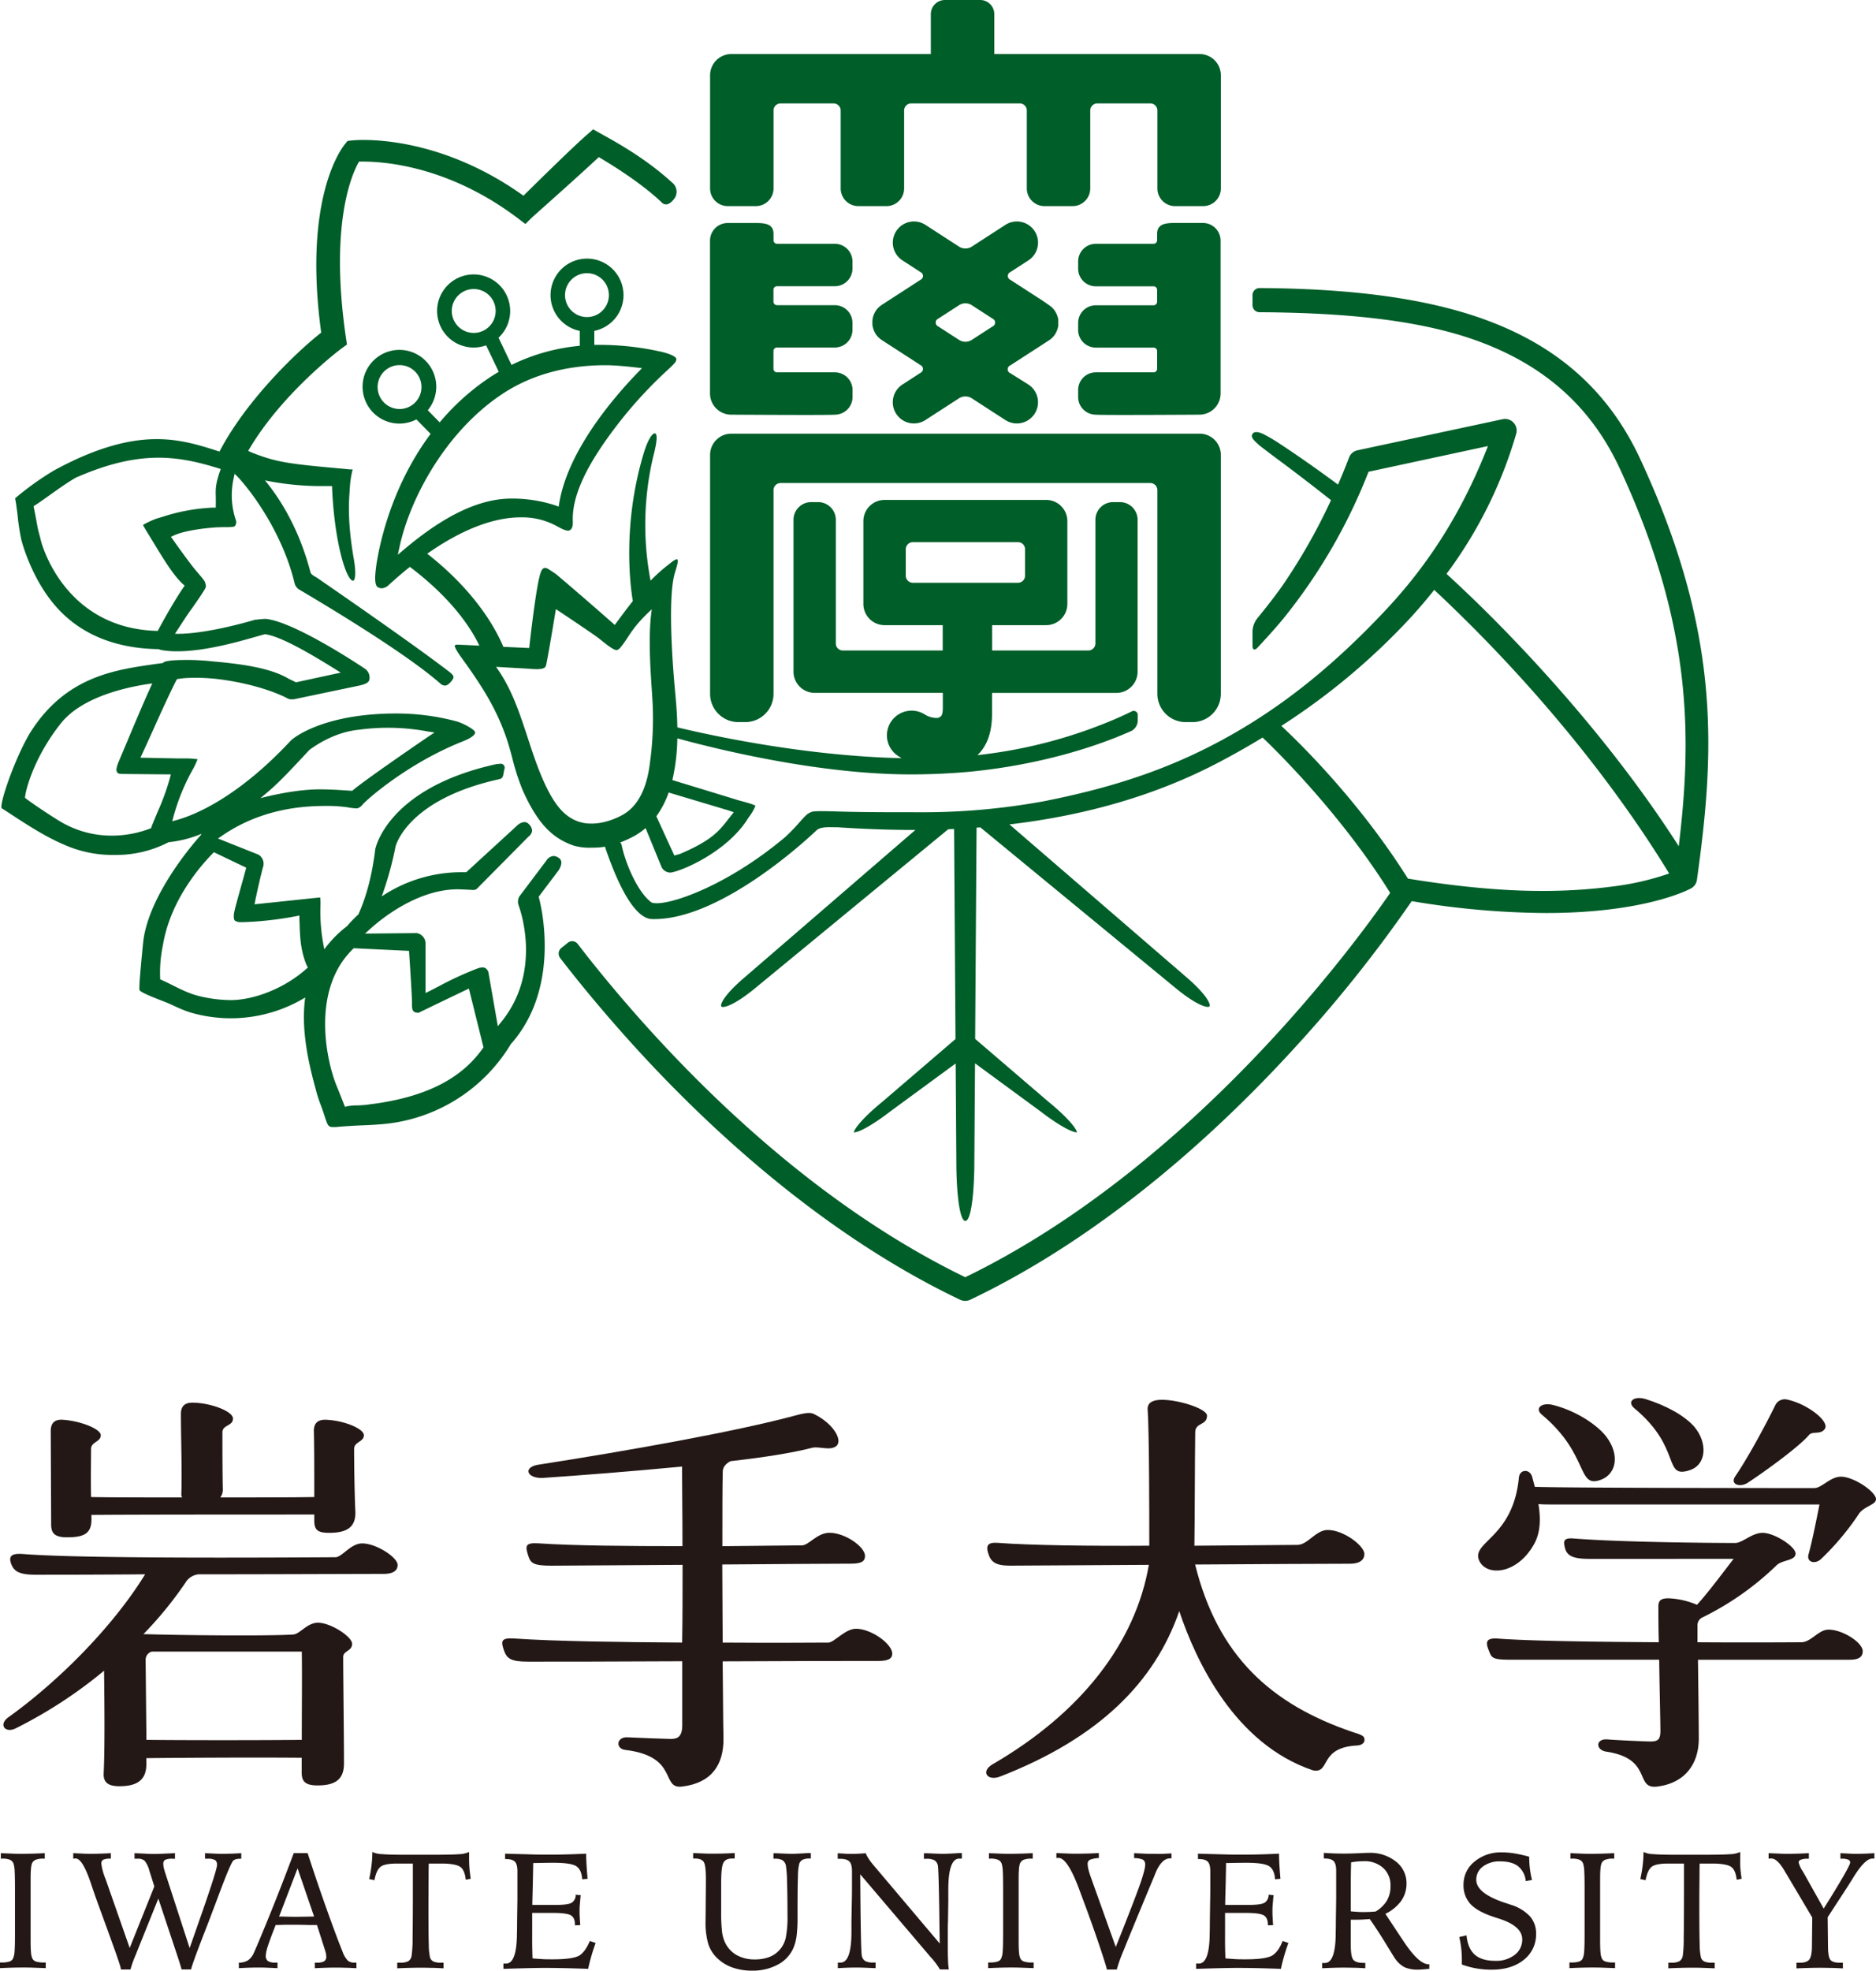 <svg xmlns="http://www.w3.org/2000/svg" viewBox="0 0 754.25 792.18"><defs><style>.cls-1{fill:#005e29;}.cls-2{fill:#231815;}</style></defs><g id="レイヤー_2" data-name="レイヤー 2"><g id="レイヤー_8" data-name="レイヤー 8"><path class="cls-1" d="M292.55,82.85h11.34A7.11,7.11,0,0,0,311,75.76V44.41a2.83,2.83,0,0,1,2.83-2.83h21.32A2.84,2.84,0,0,1,338,44.41V75.76a7.11,7.11,0,0,0,7.08,7.09h11.34a7.11,7.11,0,0,0,7.09-7.09V44.41a2.84,2.84,0,0,1,2.83-2.84H410a2.84,2.84,0,0,1,2.83,2.84V75.76a7.11,7.11,0,0,0,7.09,7.09h11.34a7.11,7.11,0,0,0,7.08-7.09V44.41a2.85,2.85,0,0,1,2.84-2.84h21.32a2.84,2.84,0,0,1,2.83,2.84V75.76a7.11,7.11,0,0,0,7.09,7.09h11.34a7.11,7.11,0,0,0,7.09-7.09V30.24a8.54,8.54,0,0,0-8.51-8.51H399.76V5.67A5.69,5.69,0,0,0,394.09,0H379.91a5.69,5.69,0,0,0-5.67,5.67V21.73H294a8.54,8.54,0,0,0-8.51,8.51V75.76A7.11,7.11,0,0,0,292.55,82.85Z"/><path class="cls-1" d="M406.18,146.87l13.21-8.54,2.47-1.61,0,0,.33-.23c.16-.13.32-.25.48-.39l.26-.23a6.65,6.65,0,0,0,.58-.61l.09-.09a7.08,7.08,0,0,0,.61-.83l0,0a1.62,1.62,0,0,1,.1-.18c.1-.16.19-.32.28-.49s.11-.22.16-.33.13-.27.18-.4.11-.28.16-.42.08-.23.11-.34.09-.32.13-.48,0-.21.07-.32.06-.32.08-.48,0-.23,0-.34a3.4,3.4,0,0,0,0-.45c0-.13,0-.26,0-.39s0-.26,0-.39a3.4,3.4,0,0,0,0-.45c0-.11,0-.23,0-.34s-.05-.32-.08-.48-.05-.21-.07-.32-.08-.32-.13-.48-.07-.22-.11-.34-.1-.28-.16-.42-.12-.27-.18-.4-.1-.22-.16-.33-.18-.33-.28-.49a1.62,1.62,0,0,1-.1-.18l0,0c-.11-.17-.23-.33-.35-.49l-.16-.21-.34-.38-.24-.26-.28-.26-.36-.32-.23-.17-.47-.34h0L419.39,121l-13.21-8.54a1.7,1.7,0,0,1,0-3.08l7.28-4.71a8.5,8.5,0,0,0-9.24-14.28l-13.69,8.86a4.81,4.81,0,0,1-4.76,0l-13.69-8.86a8.5,8.5,0,1,0-9.24,14.28l7.27,4.71a1.7,1.7,0,0,1,0,3.08L356.91,121l-2.41,1.57h0c-.16.11-.32.22-.47.34l-.23.17-.37.32-.27.26a3,3,0,0,0-.24.26c-.12.13-.24.25-.34.38l-.16.21c-.12.16-.24.32-.35.49l0,0a1.62,1.62,0,0,0-.1.18,4.76,4.76,0,0,0-.28.49c-.06.11-.11.22-.16.33s-.13.27-.19.4l-.15.42-.12.35-.12.47a3,3,0,0,0-.07.32,4,4,0,0,0-.08.48c0,.11,0,.23-.05.34l0,.45c0,.13,0,.26,0,.39s0,.26,0,.39l0,.45c0,.11,0,.23.05.34a4,4,0,0,0,.08.48,3,3,0,0,0,.07.32l.12.47.12.35.15.42c.06.13.12.27.19.4s.1.22.16.33a4.76,4.76,0,0,0,.28.49,1.62,1.62,0,0,0,.1.18l0,0a7.16,7.16,0,0,0,.62.83l.09.1a8.14,8.14,0,0,0,.58.6l.26.24.47.37a2.62,2.62,0,0,0,.34.24l0,0,2.47,1.61,13.2,8.54a1.7,1.7,0,0,1,0,3.08l-7.27,4.71a8.5,8.5,0,1,0,9.24,14.28l2.38-1.54,11.31-7.32a4.81,4.81,0,0,1,4.76,0l11.31,7.32,2.38,1.54a8.5,8.5,0,0,0,9.24-14.28L406.18,150A1.7,1.7,0,0,1,406.18,146.87Zm-7.07-15.68-8.58,5.55a4.76,4.76,0,0,1-4.76,0l-8.59-5.55a1.7,1.7,0,0,1,0-3.08l8.59-5.55a4.76,4.76,0,0,1,4.76,0l8.58,5.55A1.7,1.7,0,0,1,399.11,131.19Z"/><path class="cls-1" d="M296.8,290.26h2.84A11.37,11.37,0,0,0,311,278.92V197a2.85,2.85,0,0,1,2.84-2.84H462.49a2.84,2.84,0,0,1,2.83,2.84v81.92a11.38,11.38,0,0,0,11.34,11.34h2.84a11.38,11.38,0,0,0,11.34-11.34v-96.1a8.53,8.53,0,0,0-8.51-8.5H294a8.53,8.53,0,0,0-8.51,8.5v96.1A11.38,11.38,0,0,0,296.8,290.26Z"/><path class="cls-1" d="M463.81,149.67H440.55a7.1,7.1,0,0,0-7.08,7.09v2.83a7.1,7.1,0,0,0,7.08,7.09c1.92.26,41.68,0,41.68,0a8.53,8.53,0,0,0,8.51-8.5V96.7a7.11,7.11,0,0,0-7.09-7.08H472.31c-3.89,0-7.08.46-7.08,4.36v2.64A1.43,1.43,0,0,1,463.81,98H440.55a7.1,7.1,0,0,0-7.08,7.09V108a7.1,7.1,0,0,0,7.08,7.09h23.26a1.42,1.42,0,0,1,1.42,1.41v4.79a1.43,1.43,0,0,1-1.42,1.42H440.55a7.1,7.1,0,0,0-7.08,7.09v2.83a7.1,7.1,0,0,0,7.08,7.09h23.26a1.42,1.42,0,0,1,1.42,1.41v7.16A1.43,1.43,0,0,1,463.81,149.67Z"/><path class="cls-1" d="M294,166.68s39.76.26,41.68,0a7.11,7.11,0,0,0,7.09-7.09v-2.83a7.11,7.11,0,0,0-7.09-7.09H312.39a1.43,1.43,0,0,1-1.42-1.42v-7.16a1.42,1.42,0,0,1,1.42-1.41h23.26a7.11,7.11,0,0,0,7.09-7.09v-2.83a7.11,7.11,0,0,0-7.09-7.09H312.39a1.43,1.43,0,0,1-1.42-1.42v-4.79a1.42,1.42,0,0,1,1.42-1.41h23.26a7.11,7.11,0,0,0,7.09-7.09v-2.83A7.11,7.11,0,0,0,335.65,98H312.39A1.43,1.43,0,0,1,311,96.62V94c0-3.9-3.18-4.36-7.08-4.36H292.55a7.11,7.11,0,0,0-7.09,7.08v61.48A8.53,8.53,0,0,0,294,166.68Z"/><path class="cls-1" d="M216.72,361l-.15-.54,8.09-10.72c2.15-3.63.38-4.69-.29-5.08a3.56,3.56,0,0,0-1.84-.58,3.75,3.75,0,0,0-2.87,1.86l-10.83,14.36a4.31,4.31,0,0,0-.34,3.56c1,2.69,9.2,26.83-6.76,46.68l-1.48,1.84-.1.07-3.79-21.69c-.66-1.67-1.62-1.89-2.39-1.89a6.06,6.06,0,0,0-2.05.44,132.94,132.94,0,0,0-15.35,7.06c-1.48.77-2.75,1.43-3.86,2l-1.62.77,0-19.86a4.26,4.26,0,0,0-3.52-4.21l-20.81.2,2.21-2c4.1-3.71,18.76-15.81,35.15-15.81,0,0,2.92.08,5.82.27a2.64,2.64,0,0,0,1.72-.41l20.79-21,.08-.07a3.47,3.47,0,0,0,1.4-2.26,3.65,3.65,0,0,0-1.09-2.48,2.62,2.62,0,0,0-2-1.08,4.93,4.93,0,0,0-2.94,1.42L187.46,350.6l-.47,0c-.68,0-1.35,0-2,0a57.69,57.69,0,0,0-31.51,9.71A135.37,135.37,0,0,0,159,340.41c0-.18,4.52-18.84,41.12-27.07,2-.46,2-.57,2.53-3.52l.09-.53a1.59,1.59,0,0,0-1.87-2.24,9.81,9.81,0,0,0-2,.25c-43.24,9.73-48,33.88-48,34.11-1.4,11.53-4,20-6.79,26.16a58.09,58.09,0,0,0-4.59,4.73,45.61,45.61,0,0,0-9.09,9.27,73,73,0,0,1-1.57-17.36,20.18,20.18,0,0,0-.11-3.48l-24.86,2.61-1.53.16.3-1.52c1-4.83,2.49-11.31,3.17-13.58a4.27,4.27,0,0,0-1.87-4.86l-16.29-6.49,1.76-1.21c16.28-11.11,33.16-11.89,42-11.89a56.88,56.88,0,0,1,7.24.41c.33,0,.74.09,1.21.17a25,25,0,0,0,3.42.41c1.31,0,2.24-1.24,2.74-1.79,2.09-2.27,18.36-16.55,40-25.12,4.33-1.72,5.09-3,5-3.71-.17-1.09-4.87-3.67-7.61-4.4a93.08,93.08,0,0,0-24.15-3.12c-29.93,0-41.63,10.3-41.81,10.43a4.28,4.28,0,0,0-.55.49c-21.74,23.33-39.23,30.06-45.74,31.87l-1.91.53.51-1.92a85.9,85.9,0,0,1,6.77-17.12l.6-1.1a31.81,31.81,0,0,0,2.31-4.8,37,37,0,0,0-5.73-.32c-.77,0-1.52,0-2.25,0l-15-.3.74-1.58c1.74-3.71,3.74-8.18,5.69-12.5,2.93-6.51,6.55-14.3,8-17l.27-.49.54-.09c4.46-.77,11.85-.45,16.17.1,17.73,2.25,27.38,7.53,27.49,7.61a3.62,3.62,0,0,0,2,.5,7.53,7.53,0,0,0,1.82-.24l25.58-5.36c2.19-.54,3.52-1.1,3.76-2.34a4.3,4.3,0,0,0-1.66-4.28c-.26-.19-27.81-18.77-39.89-20.12h-.14a29.18,29.18,0,0,0-3.44.28l-.15.05-.48-.05s-20,6.11-32.4,5.7l1.19-1.82c1.63-2.49,3.19-5,5.17-7.75C79,242,81.17,238.8,82.25,237c.82-1.4.5-1.66.22-2.85-.14-.57-.84-1.48-3.39-4.44-1.71-2-4-5-9.56-12.81l-.8-1.12,1.24-.57c4-1.85,11.6-2.89,17.42-3.26.82,0,1.61-.06,2.29-.06h1.44c2,0,3.1-.14,3.29-.41a2.49,2.49,0,0,0,.35-2.62,31.2,31.2,0,0,1-.88-16.26l.46-2.16,1.39,1.38c7.83,8.56,18.47,24.85,22.71,42.56a4.27,4.27,0,0,0,1.71,2.51l.94.55c15.4,9.11,43.14,26.06,55.91,37.28a2.93,2.93,0,0,0,1.86.86c1.06,0,2-1,2.66-1.8,1.19-1.55,1.24-2.09-1-3.84-14.63-11.23-46.45-33.14-52.75-37.5-.79-.54-2.66-1.38-2.91-2.34-4.66-17.79-12.35-29.76-18.31-37A113.68,113.68,0,0,0,129,195.39c1.11,0,2.23,0,3.37,0l1.12,0,.05,1.12c.93,21.41,5.68,36.91,8.43,36.91h.07c.47-.08,1.4-1.83.2-8.77-2.54-14.69-2-22.58-1.67-27.28,0-.62.09-1.17.11-1.68a36.44,36.44,0,0,1,.93-6.26l.16-.74c-.26,0-.57,0-.93,0-24.5-2.22-29.25-2.65-39.93-6.92l-1.13-.54.64-1.07c13.51-22.63,36.74-40,37-40.16l2.07-1.52-.38-2.54c-6.6-45,2.1-65.27,4.93-70.42l.32-.57,1.51,0c9.69,0,35.17,2.23,62.42,22.85l2.95,2.23,2.63-2.6,1.79-1.6c4.89-4.36,17.87-15.92,24.46-22.09l.63-.59.73.44c10.57,6.31,19.36,12.71,24.77,18a2.55,2.55,0,0,0,1.53.58c1.55,0,3-1.77,3.66-2.83a4.72,4.72,0,0,0-1.26-6c-10.37-9.49-22.09-16-27.73-19.12l-1.33-.75-2.65-1.48-2.27,2C231.46,58,217.09,72.13,211.13,78l-.68.67-.77-.55c-28-19.73-53.72-21.86-63.49-21.86a46.23,46.23,0,0,0-4.7.2l-1.76.19-1.13,1.41c-1.72,2.13-16.59,22.34-9.55,75l.09.63-.5.41c-9.33,7.38-29.58,26.67-40.4,47.41-7.66-2.48-15.61-5-25.24-5-12.2,0-25.67,4.1-41.19,12.54A116.14,116.14,0,0,0,6.06,200.31c.34,1.41.62,3.79,1,6.67a87.17,87.17,0,0,0,1.55,10.14c.69,2.57,4.56,15.88,13.59,26.34,6.34,7.34,18.54,17.14,41.57,17.47a6.59,6.59,0,0,0,1.75.47,36.66,36.66,0,0,0,5.68.4c11.18,0,24.38-3.77,31.47-5.8,1.55-.44,2.77-.79,3.58-1l.21-.05.21,0c6.32.86,18.32,7.94,28.07,14l2.27,1.42-18,3.89-2.89-1.4c-5-2.92-12.52-5.46-30.59-7a92.27,92.27,0,0,0-16.14-.41c-.63.1-3.35.25-3.82,1l0,.05c-1.39.17-2.63.35-3.5.47-15.45,2.25-35.24,4.8-49.44,26.76-5.76,8.9-12.82,28.6-12,31.14,3.68,2.21,14.61,10,23.78,14.05l.5.22a48.11,48.11,0,0,0,21.52,4.51,45.76,45.76,0,0,0,21.34-5.11,46.55,46.55,0,0,0,13.23-3.38,4,4,0,0,0-.22.47C74,343.21,59.11,362.35,57.5,379.29l-.13,1.33c-.8,8.33-1.48,15.52-1.31,17.26.3,1,5.33,2.93,10.65,5,3,1.18,6.53,3.23,11,4.42a57.71,57.71,0,0,0,45-6.35c-1.66,12,.88,24.83,4.23,36.89a53.79,53.79,0,0,0,2.13,6.62c.63,1.68,1.09,3.1,1.46,4.24,1.32,4,1.47,4.34,3.65,4.34.4,0,.85,0,1.34-.06,4.7-.4,7.5-.52,10.2-.64,2.23-.09,4.34-.18,7.33-.42a66.89,66.89,0,0,0,52.31-32.2C226.14,396.38,217.12,362.52,216.72,361ZM16.42,217.23c-.29-1.53-.92-3.23-1.3-5.27-.51-2.69-1-5.53-1.48-7.72l-.15-.76.66-.42c1.38-.87,3.27-2.21,5.45-3.77,3.56-2.54,7.6-5.43,11.09-7.41l0,0,.06,0c12.39-5.39,22.89-7.9,33-7.9,9.23,0,17.44,2.16,25,4.55-2.16,6-2.09,8.13-2,11,0,1,.06,2.13,0,3.51l0,1-1.05,0a75.54,75.54,0,0,0-20.46,3.74c-.76.23-1.5.45-2.13.62A33.92,33.92,0,0,0,57.5,211v0c.2.55,1.44,2.56,3.26,5.52l1.3,2.13c4,6.61,7.87,12.85,11.45,16.09l.73.66-.55.82c-4,5.85-8.45,14-10.28,17.38C25.31,252.75,16.5,217.59,16.42,217.23ZM44.61,335.89a40.05,40.05,0,0,1-20.26-5.61c-3.09-1.84-9.92-6.3-13.72-9.13l-.6-.5.12-.83c.6-4.07,4.35-16.57,14.37-29.12,8.58-10.75,26.9-14.68,36.72-16-4.37,9.41-10,23.22-13.45,31.29-1,2.3-1.07,3.61-.92,3.93.36.53-.07,1.19,2.71,1.19h.5l18.6.17-.34,1.39a97.18,97.18,0,0,1-5.08,13.92c-1,2.5-2,4.66-2.51,6.3A43.13,43.13,0,0,1,44.61,335.89Zm77.76-32.28,2.08-2.23.1-.07c1.82-1.27,9.58-7,19.85-8a86.65,86.65,0,0,1,27.47.69l2.84.44L172.34,296c-5.74,3.91-24.88,17.05-30.39,21.57l-.34.28-.44,0-2.08-.13c-2.69-.18-6.37-.43-10.65-.43-7.09,0-16,1.53-23.73,3.54l3.47-2.93C112.33,314.37,117.9,308.4,122.37,303.61ZM92.77,402A55.49,55.49,0,0,1,80,400.37c-5-1.24-9.28-3.77-13.38-5.69l-2.24-1.05,0-.71a53.39,53.39,0,0,1,1-12.4l.25-1.36C68.8,361.58,80.5,348.08,86,342.56l13,6.22-.24.91c-.45,1.67-1,3.66-1.6,5.75-1,3.66-2.09,7.44-2.81,10.4-.5,2.06-.47,3.63.09,4.21a4.13,4.13,0,0,0,2.64.61l.92,0h.22a138.68,138.68,0,0,0,20.85-2.39l1.31-.27,0,1.33c0,.68.06,1.4.08,2.16.14,4.69.31,10.53,2.84,16.51a4.22,4.22,0,0,0,.51.87C114,397.87,101.29,402,92.77,402Zm57,41.76-.23,0a38.16,38.16,0,0,1-6.11.57,22.6,22.6,0,0,0-3.79.34l-.95.22-.36-.91c-.78-2-1.49-3.81-3.09-7.75-4.09-10.13-10.28-38.79,7-55.08l22.2,1.06.07,1c.05.72,1.18,17.64,1.14,19.86s.05,3.17,1.05,3.76a4.71,4.71,0,0,0,1.36.27.9.9,0,0,0,.45-.08c1-.56,18-8.7,18.75-9.05l1.26-.6,5.87,23.64C188.27,429.69,177.1,440.16,149.77,443.76Z"/><path class="cls-1" d="M659.37,184.32c-12.11-26-31.57-43.94-59.49-54.78-22-8.54-50-12.92-85.58-13.65-3.51-.07-7.89-.1-7.89-.1a2.82,2.82,0,0,0-2.84,2.81v4.06a2.86,2.86,0,0,0,2.84,2.85s4.41,0,7.89.09c35.85.67,62.14,4.57,82.3,12.4,25.63,9.95,43.47,26.35,54.55,50.15,29.62,63.61,29,108.81,23.79,152C647,296.4,608.78,255.48,581.58,230.68a177.19,177.19,0,0,0,28-56.28,4.67,4.67,0,0,0-4.48-6,4.6,4.6,0,0,0-1,.11L545.79,181a4.65,4.65,0,0,0-3.39,2.9q-2.13,5.57-4.45,10.89c-7.68-5.69-16.18-11.69-23.65-16.57a60.89,60.89,0,0,0-6.33-3.72c-.17-.09-3.37-1.73-4.4-.09-.81,1.31.3,2.4,2.81,4.64,0,0,4.13,3.22,7.92,6,7.05,5.24,14.54,11,20.83,16a234.82,234.82,0,0,1-19.07,33.7c-4.11,6-10.68,13.94-10.68,13.94a9.21,9.21,0,0,0-1.81,5v5.94c0,1.56.88,1.91,1.95.77,0,0,6.52-6.92,10.54-11.85A222.55,222.55,0,0,0,550,190.2l.23-.57,48-10.33-.79,2c-10.54,26.28-24.1,46.75-40.89,64.53-19.91,21.08-42,39.88-70.16,54.22-20.54,10.47-41.4,17-66.58,22a270,270,0,0,1-51,4.44c-12.6,0-23.63,0-33.86-.36-1.87-.05-3.34-.08-4.51-.08-3.68,0-4.11.23-4.86.63l-.49.26c-1.22.58-3.89,4-6.11,6.29l-1.23,1.26c-.7.67-1.36,1.37-2.09,2C292.34,356.1,269.4,363.88,263,363a2.26,2.26,0,0,1-1.11-.28c-5.7-4.22-10.63-16.23-12-23.28a1.3,1.3,0,0,0-.6-.77,44.11,44.11,0,0,0,5.27-2.38,27.27,27.27,0,0,0,5-3.43L266,348.58a4,4,0,0,0,3.54,2.17c4.32-.48,23.07-8.33,31.45-22.18a19,19,0,0,0,2.73-4.68c-.38-.29-1.64-.82-5.25-1.78l-1.35-.36c-16.25-5-23.13-7.05-26.8-8.2a78.27,78.27,0,0,0,2-16.76c15.88,4.36,56.85,14.49,93.86,14.49,7.76,0,15.47-.35,22.92-1,21.43-2,42.31-7,59.74-13.92,2.95-1.18,6-2.53,6-2.53a4.79,4.79,0,0,0,2.59-4v-2.19a1.64,1.64,0,0,0-2.56-1.6s-3.08,1.49-6,2.77A194.19,194.19,0,0,1,393,303.53c6-5.8,5.92-14.1,5.87-19.24,0-.58,0-1.17,0-1.77v-4h50a8.54,8.54,0,0,0,8.51-8.51V208.91a7.11,7.11,0,0,0-7.09-7.08H447.5a7.11,7.11,0,0,0-7.09,7.08v49.73a2.85,2.85,0,0,1-2.84,2.84H398.9V251.29h21.73a8.53,8.53,0,0,0,8.5-8.51V209.45a8.52,8.52,0,0,0-8.5-8.5h-65a8.53,8.53,0,0,0-8.51,8.5v33.33a8.54,8.54,0,0,0,8.51,8.51h23.39v10.19H338.87a2.84,2.84,0,0,1-2.83-2.84V208.91a7.11,7.11,0,0,0-7.09-7.08h-2.83a7.11,7.11,0,0,0-7.09,7.08V270a8.54,8.54,0,0,0,8.51,8.51h51.52v5.95c0,3.28-.75,3.59-1.71,4l-.27.12a9,9,0,0,1-5.09-1.28,9.92,9.92,0,1,0-10.95,16.55c.34.22.84.54,1.45.9-38.86-.84-77.1-9.22-90.16-12.38-.09-5.62-.55-10.57-.87-14-.8-8.5-3.18-37.06-.23-47.75.13-.45.28-.94.43-1.43.33-1.07,1.21-3.91.7-4.28a.47.47,0,0,0-.26-.08c-.67,0-1.84.94-2.7,1.62l-.72.57a65,65,0,0,0-7.12,6.39,119.5,119.5,0,0,1,1-49.59c.08-.36.19-.78.31-1.24,1.31-5.26,1.48-8.08.5-8.38l-.17,0c-.74,0-2.5,1.71-4.43,8.12-8.69,28.87-5.28,53.83-4.34,59.28-2.07,2.6-3.92,5.09-5.48,7.2l-1.78,2.4-.93-.82c-8-7.07-22.14-19.24-23-19.83l-1.05-.69c-1.48-1-2.37-1.59-3-1.59a1.54,1.54,0,0,0-.73.22c-.75.37-1.21,2-1.52,3.12l0,.11c-1.26,4.53-3.14,19.55-4.06,27.71l-.12,1.05L202.36,260h0c-3.67-8.81-12.43-23.2-30.59-37.43,16.76-11.77,29.34-14.62,37.57-14.62a29.09,29.09,0,0,1,14.13,3.32l.71.38c1.21.66,3,1.65,4.22,1.65a1.42,1.42,0,0,0,.44-.06c.68-.27,1.58-.93,1.46-3.61-.43-10.3,5.52-23,18.72-39.94a175.29,175.29,0,0,1,19.18-20.77l1-.92c1.94-1.85,2.94-2.86,2.67-3.88-.15-.61-2-1.85-6.41-2.81a113.34,113.34,0,0,0-23.78-2.69c-.92,0-1.83,0-2.74,0V133a14.67,14.67,0,1,0-5.85,0v6a78.79,78.79,0,0,0-27.43,7.68l-5.22-10.93a14.69,14.69,0,1,0-5,3.06l5.09,10.64c-1.35.8-2.69,1.63-4,2.51a94.92,94.92,0,0,0-19.75,17.82l-4.79-4.88a14.81,14.81,0,1,0-4.57,3.69l5.71,5.81c-16.7,22.38-21,47-21.87,53.08l0,.11c-.46,3.3-.89,7.77.76,8.5a3.74,3.74,0,0,0,1.48.39,4.76,4.76,0,0,0,3-1.53c2.86-2.6,5.62-4.95,8.29-7.09l.76.58c15.58,11.95,23.34,23.11,27.19,31.08l-8.51-.39h-.28c-1,0-1,.26-1.09.42s.05,1.18,2.66,4.77c8.56,11.81,14.31,21,18.35,33.11.7,2.09,1.37,4.55,2.07,7.16a92.86,92.86,0,0,0,4.26,13.18c5.82,12.9,11.58,19.11,20.53,22.15a23.07,23.07,0,0,0,7.38.8h.7a26.85,26.85,0,0,0,4.41-.39c6.57,19.49,13,28.57,18.52,29.08,26.84,1.08,62.05-31.35,66.47-35.59,1.69-1.62,5.05-1.29,8-1.29h.58c10.57.71,20.91,1.08,30.71,1.08h.53l-68.69,59.29C291,400,289.48,403.78,290,404.56a1,1,0,0,0,.69.2c1.56,0,5.51-1.55,12.45-7.16l78.12-64.29c.77,0,1.56-.05,2.33-.09l.57,84.43-29.46,25.27c-8.6,7.05-11.32,11.15-11.4,12.24h.13c1.77,0,6.9-2.56,14.37-8.3l26.43-19.39.28,41.82c.2,12.25,1.52,21.48,3.61,21.48s3.41-9.23,3.6-21.48l.29-41.87,26.48,19.43c7.49,5.75,12.62,8.31,14.39,8.31H433c-.08-1.09-2.8-5.19-11.38-12.23l-29.56-25.34.57-84.91,1.52-.11,79,65c6.94,5.61,10.89,7.16,12.45,7.16a1,1,0,0,0,.69-.2c.53-.79-1-4.59-9.21-11.67l-71.23-61.48c31.84-3.74,59.67-12.16,83.5-24.6q9.48-4.95,18.27-10.31c6.43,6.07,32.09,31.58,51.3,62.44-13.17,19.12-79.12,110-170.84,154.48-69.47-33.71-123.71-93.35-151.67-128.64-2-2.53-4.16-5.34-4.16-5.34a2.77,2.77,0,0,0-3.93-.48l-2.65,2.13a2.93,2.93,0,0,0-.48,4s2.24,2.91,4.28,5.47c7.32,9.22,16.31,19.94,26.85,31.46,28.65,31.29,74.43,74.13,129.77,100.5a4.49,4.49,0,0,0,.73.25h0a3.73,3.73,0,0,0,.46.09,3.18,3.18,0,0,0,.62.07l.13,0h.06l.12,0a3.38,3.38,0,0,0,.63-.07,2.42,2.42,0,0,0,.45-.1h0a5.25,5.25,0,0,0,.73-.25c55.34-26.37,101.11-69.21,129.77-100.5a544.09,544.09,0,0,0,47.38-59.16l.41-.6.71.12a334.21,334.21,0,0,0,53.16,4.66c40.25,0,57.79-9.54,58.52-9.95a4.59,4.59,0,0,0,2.28-3.34C689.3,303,692.4,255.26,659.37,184.32Zm-295.2,47.1V220.76a2.84,2.84,0,0,1,2.83-2.83h42.29a2.84,2.84,0,0,1,2.84,2.83v10.66a2.85,2.85,0,0,1-2.84,2.83H367A2.85,2.85,0,0,1,364.17,231.42Zm-137-112.79a8.82,8.82,0,1,1,8.82,8.82A8.83,8.83,0,0,1,227.17,118.63ZM181.64,125a8.82,8.82,0,1,1,8.82,8.82A8.83,8.83,0,0,1,181.64,125Zm-21,39.4a8.82,8.82,0,1,1,8.82-8.82A8.83,8.83,0,0,1,160.61,164.41ZM159.94,223l.71-3.26c4.25-19.6,18.55-46.1,40.92-61.12,11.67-7.84,25.81-11.82,42-11.82,3.82,0,9.33.58,12.27.92l2.28.26-1.6,1.65c-10.35,10.71-28.24,31.79-31.68,52.65l-.23,1.36-1.29-.48a55.68,55.68,0,0,0-17.65-2.75h-.31c-12.68.09-26.71,6.77-42.88,20.44ZM292.69,325.7l2.33.79-1.54,1.93c-4.09,5.15-6.41,9-20.09,14.83l-2.28.63-7.22-15.77a37.16,37.16,0,0,0,4.95-9.55Zm-60,4.58c-6-2-10.4-7.26-15.12-18.59-2.39-5.73-4.23-11.58-6-17-3.12-9.33-6.12-18.29-12.13-26.64l13,.74c7.27.68,6.94-.66,7.27-2.17.91-4.21,3.79-21.78,3.79-21.78,7.5,5,13.29,8.9,16.6,11.25,1.57,1.12,6.12,5.21,7.75,5.21.9,0,1.76-1.16,2.73-2.47,2.68-3.62,3.89-6.93,11.48-13.93-1.84,12.23-.11,29.09.33,37.86a128.14,128.14,0,0,1-1.06,23.69c-1.25,10.77-5.05,17.92-11.31,21.26S237.33,331.85,232.71,330.28ZM619.2,358.11c-16.45,0-35.13-2-53.14-4.94-19.8-31.54-44.25-55.21-50.9-61.39a268.25,268.25,0,0,0,51.65-43.17q5.19-5.64,9.83-11.5c39.1,36.55,72,77.16,94.45,114a109.17,109.17,0,0,1-21,5A215.94,215.94,0,0,1,619.2,358.11Z"/><path class="cls-2" d="M657.14,566.11c19.29,16,11.28,28.44,22.23,24.85,6.87-2.29,7.2-11.12,1.8-17.5-4.09-4.57-11.28-8.5-19.62-11.11C657,561,653.87,563.33,657.14,566.11Z"/><path class="cls-2" d="M40.51,576.9c0-2.62-8.66-5.89-15.53-6.22-3.6-.16-4.58,2-4.58,4.58l.17,37.61c0,3.59,1.63,5.06,6.37,5.06,7.2,0,10.14-1.63,9.81-8.17v-.82c15.37-.16,67.2-.16,89.6-.16v2.29c0,3.92,1.3,5.07,6.05,5.07,7.35,0,10.79-2.46,10.46-8.83-.33-6.87-.49-19.46-.49-24.85,0-3,3.92-2.78,3.92-5.56,0-2.62-8-6-15.53-6.22-3.6,0-4.58,2-4.58,4.58.17,6,.17,17.66.17,26.49-8.83.16-23.06.16-37.77.16a5.39,5.39,0,0,0,1-3.43c-.16-6.54-.16-18.64-.16-22.73,0-3.1,4.25-2.45,4.25-5.56,0-2.94-9.16-6.37-16.35-6.37-3.6,0-4.58,2-4.58,4.58,0,8.66.49,24.36.16,32.37a2.36,2.36,0,0,0,.33,1.14c-14.71,0-28.45,0-36.62-.16-.16-7.52,0-14.72,0-19.29C36.59,579.51,40.51,579.68,40.51,576.9Z"/><path class="cls-2" d="M79.91,632.81c30.09,0,61.48-.16,74.23-.16,3.93,0,5.72-1.31,5.72-3.6,0-3.1-8.66-8.66-14.22-8.66-4.58,0-7.85,5.23-10.63,5.56-9.15,0-100.38.81-125.89-1.31-4.74-.33-5.72,1-4.58,4.09,1.15,2.94,3.27,4.25,9.81,4.25,7.2,0,24,0,44-.17-13.08,21.26-35,43.16-55.09,57.55-3.93,2.94-1.15,6.38,2.94,4.42a184.05,184.05,0,0,0,35.64-23.22c.16,13.41.33,31.55-.16,41.2-.17,3.6,1.63,5.23,6.37,5.23,7,0,10.79-2.45,10.79-8.83v-2.45c13.41-.16,43.66-.33,62.46-.16v6.05c0,3.59,1.63,5.07,6.37,5.07,7.2,0,10.63-2.46,10.63-8.83,0-11.45-.32-34.34-.32-42.84,0-2.45,3.59-2.29,3.59-5.23s-8.66-8.5-13.73-8.5c-4.42,0-7.2,4.58-10,4.74-10.3.65-44,.33-60.17-.16a151.78,151.78,0,0,0,16.84-20.6A7,7,0,0,1,79.91,632.81ZM61,663.88h60.33c.16,8.66,0,23.7,0,35.47-17.33.17-46.11.17-62.46,0l-.32-31.88A3.45,3.45,0,0,1,61,663.88Z"/><path class="cls-2" d="M290.88,698.7c-.16-5.4-.16-17.17-.33-30.9,27.47-.16,53.63-.16,62.62-.16,4.09,0,5.56-1,5.56-2.95,0-3.92-8.5-10-14.55-10-4.42,0-8.83,5.56-11.12,5.56-3.92,0-21.25.16-42.51,0,0-10.14-.16-21.09-.16-31.39,22.07-.16,43-.33,51.83-.33,4.25,0,5.56-1,5.56-3.1,0-3.77-8.18-9.32-14.23-9.32-5.07,0-8.34,5.06-11.12,5.06l-32,.33c0-13.41,0-24.52.16-30.08,0-2,1.8-3.43,3.11-4.09,13.08-1.47,24.69-3.27,32.86-5.39,2.78-.66,7.19,1.3,9.65-.66,2.78-2.29-1.15-9-8.67-12.75-1.47-.82-2.94-.82-7.36.33C296,575.43,252.62,583.11,217,588.67c-7,.82-5.4,5.72,1.31,5.39,14.71-1,35.64-2.61,55.91-4.57,0,7.35.17,19.13.17,32-20.93,0-43.82-.16-58-1.14-5.24-.33-5.24,1.14-4.09,4.74,1,3.27,2,4.25,9.48,4.25l52.65-.33c0,10.47,0,21.42-.17,31.23-24.52-.16-51.17-.49-67.68-1.64-5.24-.32-5.24,1.15-3.93,4.91,1.15,3.11,2.62,4.41,9.65,4.41,8.83,0,34.66,0,62-.16v25.67c0,4.58-1.8,5.56-4.58,5.56-1.63,0-14.55-.49-17.33-.66-4.57-.32-5.06,4.58-1,5.07,21.75,2.62,14.06,15.86,22.89,14.72C286.14,716.68,291,709.33,290.88,698.7Z"/><path class="cls-2" d="M702.91,595.86c7.69-5.07,20.6-14.55,24.36-19,1.48-1.8,4.58,0,6.38-2.45,2.13-3-6.87-10-14.88-11.78a4.23,4.23,0,0,0-4.9,2c-4.42,9-11.28,21.58-16.19,28.77C695.39,596.68,699.64,598.15,702.91,595.86Z"/><path class="cls-2" d="M740.19,593.57c-4.41,0-7.68,4.58-10.79,4.58-4.41,0-95.48,0-112.32-.49l-1-3.76c-.82-3.6-5.07-3.43-5.4,0-2.29,23.87-18.47,25.67-16.18,32.86,2.45,7,15.2,6.54,22.23-6,2.62-4.57,2.78-10.3,1.8-16.18,1.64.16,3.43.16,5.72.16H731.53c-1.15,5.72-2.95,14.88-4.42,20.11-.82,3.11,2.62,4.09,5.07,1.8a106.88,106.88,0,0,0,15.2-18.15c2.13-3.1,6.87-3.6,6.87-5.88C754.25,599.62,745.26,593.57,740.19,593.57Z"/><path class="cls-2" d="M666,718.16c11.61-1.31,17-9.32,17-19.3,0-5.06-.17-20.27-.33-31.71h61c3.93,0,5.24-1.31,5.24-3.44,0-3.43-8-8.66-13.74-8.66-4.08,0-7,5.07-11,5.07-2,0-19.78.16-41.69,0v-6.87a3.38,3.38,0,0,1,2-3.11,116.33,116.33,0,0,0,29.76-20.92c2.28-2.29,7.68-1.8,7.68-4.75,0-2.78-8.5-8.33-13.24-8.33-4.42,0-8,4.08-11.12,4.08-3.76,0-44-.16-64.74-1.8-4.09-.32-4.42.82-3.6,3.93.82,2.94,3.11,4.25,9.64,4.25H697c-5.56,7.19-10.14,13.41-14.72,18.47a32.28,32.28,0,0,0-11.44-2.61c-3.43,0-4.09,1.14-4.09,3.43,0,2.94,0,8.18.17,14.23-25-.17-51.51-.49-64.75-1.48-4.58-.32-5.07,1.31-3.6,4.75,1.15,2.94,1.15,3.76,8.83,3.76h59.68c.16,12.09.49,25,.49,28.61s-1.14,4.25-4.09,4.25c-1.63,0-13.08-.49-17-.82-5.07-.49-5.07,4.25-.66,4.91C664.49,706.87,657.14,719,666,718.16Z"/><path class="cls-2" d="M620,568.72c19.3,16.19,13.74,29.92,23.87,26,6.05-2.45,7.36-10,2-17.17-3.76-4.9-12.26-10.46-21.25-12.75C619.86,563.49,616.75,566.11,620,568.72Z"/><path class="cls-2" d="M14.56,788.49a2.46,2.46,0,0,1-1.51-1.17,6.66,6.66,0,0,1-.56-2.3c-.12-1-.18-2.83-.18-5.38V757.05c0-2.51,0-4.32.11-5.43a10.5,10.5,0,0,1,.37-2.41,2.73,2.73,0,0,1,1.48-1.62,7.72,7.72,0,0,1,3.15-.49H18v-2.2c-1.67.08-3.24.15-4.73.19s-2.84.07-4.05.07c-1.43,0-2.88,0-4.37-.07s-3-.11-4.51-.19v2.2H.91a7.59,7.59,0,0,1,3.15.49,2.65,2.65,0,0,1,1.41,1.62,12.18,12.18,0,0,1,.42,3c.09,1.43.13,3.85.13,7.24v17.79q0,5.22-.17,7.22a8.07,8.07,0,0,1-.64,2.86,2.44,2.44,0,0,1-1.49,1.17,10.06,10.06,0,0,1-3.07.36H0v2.26c1.73-.08,3.38-.15,5-.19s3-.06,4.24-.06c1.06,0,2.37,0,4,.06s3.29.11,5.15.19v-2.26h-.68A10.12,10.12,0,0,1,14.56,788.49Z"/><path class="cls-2" d="M97,747.13V744.9c-1.25.08-2.49.15-3.71.19s-2.41.07-3.58.07c-1,0-2.14,0-3.38-.07s-2.54-.11-3.9-.19v2.23h.84a6.32,6.32,0,0,1,3.21.54,2.26,2.26,0,0,1,.77,2q0,2.07-7.58,23.58-2.16,6.24-3.43,9.78l-9.2-28.31c-.6-1.81-1-3.06-1.15-3.76a8,8,0,0,1-.24-1.74,1.73,1.73,0,0,1,.75-1.64,7,7,0,0,1,3.07-.44h.88V744.9l-5.2.24c-1.29.06-2.34.08-3.16.08s-1.9,0-3.11-.08-2.81-.13-4.79-.24l0,2.23.5,0h.8a4,4,0,0,1,2.75.81,10.7,10.7,0,0,1,1.91,4l2,6.34L52.14,783l-9.68-27.66-.13-.32a24.23,24.23,0,0,1-1.59-5.83,1.74,1.74,0,0,1,.75-1.66,7.23,7.23,0,0,1,3.07-.42V744.9c-1.33.08-2.65.15-4,.19s-2.56.07-3.79.07c-1,0-2.17,0-3.4-.07s-2.53-.11-3.92-.19l0,2.23.6-.09a1.73,1.73,0,0,1,.37,0q2.72,0,6,9.62,1.36,4.05,2.23,6.51l3.53,9.69q1,2.71,2.66,7.35,3.6,9.84,3.82,11.46h3.79a43.72,43.72,0,0,1,2.07-5.79c.2-.48.33-.8.39-1l8.75-21.73,7.51,22.58c.09.26.24.71.45,1.36.63,1.92,1.1,3.44,1.4,4.56h3.79q.35-1.71,3.92-11.07L84,772.14,86.7,765l1.43-3.82q4.7-12.54,5.73-13.35a3.3,3.3,0,0,1,1.12-.52,6.65,6.65,0,0,1,1.53-.16Z"/><path class="cls-2" d="M139.91,788.17a10.35,10.35,0,0,1-2.23-3.8q-2.18-5.34-6-16t-8-23.5h-5.57q-5.12,13.65-9.73,25T102,785.12A7,7,0,0,1,99.67,788a7.07,7.07,0,0,1-3.64.92v2.2c1.51-.08,2.91-.15,4.21-.19s2.37-.06,3.24-.06c1.08,0,2.3,0,3.67.06s2.85.11,4.42.19v-2.23h-.87a5.24,5.24,0,0,1-3-.63,2.63,2.63,0,0,1-.84-2.23,14.76,14.76,0,0,1,.84-3.79q.84-2.67,3.14-8.47c1.4,0,2.76-.07,4.06-.09h4.17c.73,0,2.39,0,5,.1l3.37,0,3.18,9.93a15.21,15.21,0,0,1,.42,1.51,6.23,6.23,0,0,1,.13,1.15,2.14,2.14,0,0,1-.85,2,6.33,6.33,0,0,1-3.14.54h-.61v2.23c1.62-.08,3.15-.15,4.6-.19s2.77-.06,4-.06q1.42,0,3.51.06c1.4,0,2.93.11,4.62.19v-2.23h-.65A4.42,4.42,0,0,1,139.91,788.17Zm-15.06-17.78c-2.83.06-4.78.09-5.86.09-.89,0-2.55,0-5-.09l-1.78,0L119.64,751l6.64,19.36Z"/><path class="cls-2" d="M188.6,746.42q0-.36,0-1t0-1a10.45,10.45,0,0,1-4,.89q-2.83.24-12.68.24h-7.91c-4.94,0-8.4-.08-10.38-.26a10,10,0,0,1-3.93-.87,44.23,44.23,0,0,1-.33,5.34c-.21,1.82-.52,3.66-.93,5.54l2.1.45q.81-4.11,2.48-5.39t6.43-1.28h6.54v10.33q0,13.29-.11,19.56a48.79,48.79,0,0,1-.41,7.29,3.17,3.17,0,0,1-1.36,2.09,6.86,6.86,0,0,1-3.27.57h-1.13v2.26c1.87-.08,3.62-.15,5.23-.19s3-.06,4.06-.06q1.88,0,4.26.06c1.59,0,3.28.11,5.07.19v-2.26H177.3a7.23,7.23,0,0,1-3-.46,2.68,2.68,0,0,1-1.4-1.62,24,24,0,0,1-.5-5.08q-.15-4.08-.14-15.58,0-3,.06-11.88,0-3.37.06-5.22h6.13q5.15.16,6.75,1.49t2,5l2-.39c-.24-1.53-.42-3-.53-4.47S188.6,747.78,188.6,746.42Z"/><path class="cls-2" d="M233,786q-2.58,1.57-10.7,1.57c-1.65,0-3.15,0-4.52-.1s-2.6-.16-3.68-.29c-.06-2.07-.11-3.88-.13-5.42s0-3,0-4.46c0-.82,0-2.16,0-4s0-3.33,0-4.39h8.1c3.93,0,6.43.33,7.5,1s1.6,1.89,1.6,3.73v.26l2.11-.07c0-.34-.06-.85-.1-1.52-.11-1.86-.16-3.06-.16-3.63,0-1,0-2,.11-3.17s.19-2.39.34-3.73l-2-.19a3.68,3.68,0,0,1-1.63,3.24q-1.51.87-6.21.87c-.64,0-1.92,0-3.83,0s-3.51,0-4.78,0h-1c0-1.13.08-3.57.17-7.32s.15-6.93.19-9.53l1.43,0c3.21-.06,5.43-.09,6.64-.09,4.72,0,7.8.45,9.23,1.37s2.22,2.67,2.39,5.26l2.17-.19c-.15-1.7-.28-3.41-.39-5.1s-.17-3.35-.19-5c-2.53.13-5,.22-7.47.29s-4.87.1-7.27.1c-2.16,0-4.73,0-7.7-.1s-6.36-.16-10.14-.29v2.17h.26c1.77,0,3,.35,3.69,1.07s1,2,1,3.85c0,2.1,0,4,0,5.83s0,3.64,0,5.54l-.13,8.84c0,1.15,0,2.73-.06,4.76-.05,8.08-1.5,12.11-4.38,12.11h-.63l-.43,0v2.1l1.16,0q10.72-.35,15.55-.35,3.53,0,7.9.09c2.91.07,6.07.17,9.46.29.36-1.7.8-3.42,1.29-5.14s1.07-3.49,1.72-5.28l-2.33-.78C236,782.89,234.67,784.9,233,786Z"/><path class="cls-2" d="M318.49,745.16q-1.92,0-6.39-.23l-1.13,0v2.2h.49a6.3,6.3,0,0,1,3.09.58,3.46,3.46,0,0,1,1.41,2.08,46.63,46.63,0,0,1,.47,6.53q.18,5.4.18,13.31a42.7,42.7,0,0,1-.72,9.4,10.93,10.93,0,0,1-2.46,4.76,10.58,10.58,0,0,1-4.21,2.88,15.93,15.93,0,0,1-5.73.94,14.44,14.44,0,0,1-7.47-1.83,11.53,11.53,0,0,1-4.68-5.33,14.39,14.39,0,0,1-1.06-4.12,65,65,0,0,1-.33-7.74V756.73q0-6.33.91-8c.6-1.12,1.76-1.68,3.46-1.68l.52,0,.55,0v-2.2c-1.47.08-2.91.15-4.34.19s-2.83.07-4.21.07c-1.14,0-2.41,0-3.79-.07s-2.84-.11-4.37-.19v2.2h.58c1.8,0,3,.43,3.62,1.3s.92,3.15.92,6.87v1q0,3-.07,8.28c0,3.54-.06,6.08-.06,7.64a30.71,30.71,0,0,0,1.13,9.38,13.79,13.79,0,0,0,3.82,5.82,16.56,16.56,0,0,0,6,3.56,23.14,23.14,0,0,0,7.69,1.23,21.23,21.23,0,0,0,10.46-2.46A13.74,13.74,0,0,0,319,783a19.26,19.26,0,0,0,1.27-4.78,59.41,59.41,0,0,0,.38-7.83V767.1q0-9,.17-13a21.15,21.15,0,0,1,.52-4.94,2.79,2.79,0,0,1,1.37-1.62,6.47,6.47,0,0,1,2.87-.49H326v-2.2l-1.14,0Q320.36,745.16,318.49,745.16Z"/><path class="cls-2" d="M379.11,745.16c-1.26,0-3.41-.08-6.48-.23l-1.17,0v2.23h1a6.61,6.61,0,0,1,3.22.59,3.18,3.18,0,0,1,1.38,2.07q.31,1.29.58,18.36.09,8.13.19,13.05l-26.72-31.61a26,26,0,0,1-1.87-2.49,12.13,12.13,0,0,1-1.17-2.2c-1.08.08-2.08.15-3,.19s-1.74.07-2.43.07c-.93,0-1.87,0-2.83-.07s-1.95-.11-3-.19v2.23h.88c1.81,0,3.07.36,3.79,1.07s1.06,2,1.06,3.86c0,2.26,0,4.28,0,6s0,3.56-.05,5.42l-.16,8.62c0,1.14,0,2.73,0,4.76q-.07,12-4.41,12h-.63l-.44,0v2.23c1.43-.08,2.78-.15,4.07-.19s2.45-.06,3.51-.06,3.16.06,6.19.19l1.42.06v-2.26h-1a6.45,6.45,0,0,1-3.16-.59,3.11,3.11,0,0,1-1.37-2.07q-.46-1.74-.65-32.06v-.75l27.79,32.68.32.39a28.4,28.4,0,0,1,3.92,5.18h3.59a28.7,28.7,0,0,1-.32-3.51c-.06-1.46-.1-3.49-.1-6.11,0-2.35,0-4.2,0-5.55s0-2.66.08-3.94l.13-8.61c0-1.14,0-2.73,0-4.76.05-8,1.51-12.08,4.41-12.08h.61l.42,0,0-2.23-1,0C382.61,745.08,380.38,745.16,379.11,745.16Z"/><path class="cls-2" d="M411.8,788.49a2.46,2.46,0,0,1-1.51-1.17,6.86,6.86,0,0,1-.57-2.3c-.12-1-.17-2.83-.17-5.38V757.05c0-2.51,0-4.32.11-5.43a10,10,0,0,1,.37-2.41,2.74,2.74,0,0,1,1.47-1.62,7.8,7.8,0,0,1,3.16-.49h.55v-2.2c-1.66.08-3.24.15-4.73.19s-2.84.07-4,.07c-1.43,0-2.89,0-4.38-.07s-3-.11-4.5-.19v2.2h.58a7.61,7.61,0,0,1,3.16.49,2.65,2.65,0,0,1,1.41,1.62,12.18,12.18,0,0,1,.42,3c.09,1.43.13,3.85.13,7.24v17.79q0,5.22-.18,7.22a8.11,8.11,0,0,1-.63,2.86,2.44,2.44,0,0,1-1.49,1.17,10.11,10.11,0,0,1-3.07.36h-.65v2.26c1.73-.08,3.38-.15,4.95-.19s3-.06,4.25-.06c1.05,0,2.37,0,3.95.06s3.29.11,5.15.19v-2.26h-.68A10.12,10.12,0,0,1,411.8,788.49Z"/><path class="cls-2" d="M463.53,745.16c-1.21,0-2.45,0-3.71-.07s-2.54-.11-3.84-.19v2a8.25,8.25,0,0,1,3.65.68,2.35,2.35,0,0,1,.79,2q0,1.82-2,7.63t-9.82,25.4l-9.75-27.27c-.59-1.62-1-2.88-1.22-3.8a10.29,10.29,0,0,1-.34-2.28,1.77,1.77,0,0,1,.89-1.69,10.73,10.73,0,0,1,3.61-.71l0-2c-1.52.08-3,.15-4.42.19s-2.85.07-4.23.07c-1.1,0-2.38,0-3.82-.07s-3-.11-4.6-.19v2l.37-.05.5,0q3.6,0,8.29,12.6l.85,2.3Q439,773.05,442,782t3,9.68h4a58.48,58.48,0,0,1,2.75-7.67q2.63-6.62,11.76-28.54c.24-.51.54-1.25.91-2.2q2.49-6.29,6.05-6.28H471v-2c-1.38.08-2.71.15-4,.19S464.56,745.16,463.53,745.16Z"/><path class="cls-2" d="M511.57,786q-2.58,1.57-10.71,1.57c-1.64,0-3.14,0-4.51-.1s-2.6-.16-3.68-.29c-.06-2.07-.11-3.88-.13-5.42s0-3,0-4.46c0-.82,0-2.16,0-4s0-3.33,0-4.39h8.1c3.93,0,6.43.33,7.5,1s1.6,1.89,1.6,3.73v.26l2.11-.07c0-.34-.06-.85-.1-1.52-.11-1.86-.16-3.06-.16-3.63,0-1,0-2,.11-3.17s.19-2.39.34-3.73l-2-.19a3.66,3.66,0,0,1-1.64,3.24q-1.5.87-6.2.87c-.65,0-1.92,0-3.84,0s-3.5,0-4.77,0h-1q0-1.69.17-7.32c.08-3.76.15-6.93.19-9.53l1.42,0q4.83-.09,6.64-.09c4.73,0,7.81.45,9.23,1.37s2.23,2.67,2.4,5.26l2.17-.19c-.15-1.7-.28-3.41-.39-5.1s-.17-3.35-.19-5c-2.53.13-5,.22-7.47.29s-4.87.1-7.27.1c-2.16,0-4.73,0-7.71-.1s-6.36-.16-10.13-.29v2.17h.26c1.77,0,3,.35,3.69,1.07s1,2,1,3.85c0,2.1,0,4,0,5.83s0,3.64-.05,5.54l-.13,8.84c0,1.15,0,2.73-.06,4.76q-.08,12.12-4.38,12.11h-.63l-.44,0v2.1l1.17,0q10.73-.35,15.55-.35,3.53,0,7.9.09c2.91.07,6.07.17,9.46.29.36-1.7.79-3.42,1.29-5.14s1.07-3.49,1.72-5.28l-2.33-.78C514.65,782.89,513.29,784.9,511.57,786Z"/><path class="cls-2" d="M564.06,779.94c-.43-.65-.76-1.14-1-1.49L557,769.29a17,17,0,0,0,6.37-5.23,12,12,0,0,0,2.12-7,10.92,10.92,0,0,0-4.25-8.78,16.53,16.53,0,0,0-10.88-3.5q-1.07,0-4.29.15c-2.15.09-4,.14-5.39.14s-2.72,0-4.13-.06-2.85-.12-4.29-.23v2.27h.26c1.77,0,3,.35,3.69,1.07s1,2,1,3.85c0,2.1,0,4,0,5.83s0,3.64,0,5.54l-.13,8.84c0,1.15,0,2.73-.06,4.76,0,8.08-1.5,12.11-4.38,12.11H532l-.43,0v2.1c1.83-.08,3.47-.15,4.92-.19s2.57-.06,3.37-.06q2.24,0,4.5.06c1.51,0,3,.11,4.56.19V789l-.11,0a.58.58,0,0,0-.21,0l-.26,0a1,1,0,0,1-.26,0c-2,0-3.31-.43-4-1.28s-1-2.9-1-6.14v-9.94h1.94c1.12,0,2.15,0,3.08-.07s1.8-.1,2.62-.19q3.3,4.73,6.56,10.07c2.17,3.56,3.36,5.49,3.58,5.77a10.66,10.66,0,0,0,3.93,3.57,13.06,13.06,0,0,0,5.43.93c.64,0,1.67-.07,3.07-.2l1.36-.13v-1.84h-.32Q570.34,789.53,564.06,779.94Zm-11-11.59c-.91.08-1.75.14-2.53.17s-1.46.05-2.07.05-1.53,0-2.44-.06-1.9-.12-2.93-.23q0-7.18,0-11.43t.13-8.26c.82-.15,1.65-.26,2.49-.34s1.71-.11,2.59-.11a11,11,0,0,1,7.84,2.72,9.41,9.41,0,0,1,2.91,7.22,11.46,11.46,0,0,1-1.45,5.91A12.92,12.92,0,0,1,553.08,768.35Z"/><path class="cls-2" d="M607.27,765.59c-.54-.19-1.31-.45-2.33-.77q-11.4-3.83-11.4-9.2a6.49,6.49,0,0,1,2.67-5.35,11,11,0,0,1,6.95-2.07q4.64,0,7.17,1.94a8.61,8.61,0,0,1,3.1,6l2.52-.48a35.83,35.83,0,0,1-.86-4.6,41.15,41.15,0,0,1-.27-4.73,58.66,58.66,0,0,0-6.09-1.36,31.76,31.76,0,0,0-4.92-.39,16.5,16.5,0,0,0-11,3.73,11.69,11.69,0,0,0-4.4,9.29,11,11,0,0,0,2.82,7.77q2.8,3,9.32,5.15c.5.18,1.19.4,2.08.68q9.39,3,9.39,8.36a7.61,7.61,0,0,1-3,6.2,12.1,12.1,0,0,1-7.81,2.42c-3.65,0-6.4-.83-8.26-2.47s-3-4.23-3.33-7.77l-2.92.68a38.74,38.74,0,0,1,.78,4.47,39.93,39.93,0,0,1,.26,4.53c0,.57,0,1,0,1.28s0,.55,0,.76a34.56,34.56,0,0,0,11.95,2.08q8.07,0,13-4a12.86,12.86,0,0,0,4.89-10.45,10.32,10.32,0,0,0-2.46-7A17.62,17.62,0,0,0,607.27,765.59Z"/><path class="cls-2" d="M645.58,788.49a2.46,2.46,0,0,1-1.51-1.17,6.66,6.66,0,0,1-.56-2.3c-.12-1-.18-2.83-.18-5.38V757.05c0-2.51,0-4.32.11-5.43a10.5,10.5,0,0,1,.37-2.41,2.73,2.73,0,0,1,1.48-1.62,7.72,7.72,0,0,1,3.15-.49H649v-2.2c-1.67.08-3.24.15-4.73.19s-2.84.07-4,.07c-1.43,0-2.88,0-4.37-.07s-3-.11-4.51-.19v2.2h.59a7.59,7.59,0,0,1,3.15.49,2.65,2.65,0,0,1,1.41,1.62,12.18,12.18,0,0,1,.42,3c.09,1.43.13,3.85.13,7.24v17.79q0,5.22-.17,7.22a8.07,8.07,0,0,1-.64,2.86,2.44,2.44,0,0,1-1.49,1.17,10.06,10.06,0,0,1-3.07.36H631v2.26c1.73-.08,3.38-.15,5-.19s3-.06,4.24-.06c1.06,0,2.37,0,3.95.06s3.29.11,5.15.19v-2.26h-.68A10.12,10.12,0,0,1,645.58,788.49Z"/><path class="cls-2" d="M699.66,746.42q0-.36,0-1t0-1a10.46,10.46,0,0,1-4,.89q-2.84.24-12.68.24h-7.9c-4.94,0-8.4-.08-10.38-.26a9.9,9.9,0,0,1-3.93-.87,44.23,44.23,0,0,1-.33,5.34c-.21,1.82-.53,3.66-.94,5.54l2.11.45c.54-2.74,1.36-4.54,2.48-5.39s3.25-1.28,6.43-1.28h6.54v10.33q0,13.29-.12,19.56a49.52,49.52,0,0,1-.4,7.29,3.17,3.17,0,0,1-1.36,2.09,6.86,6.86,0,0,1-3.27.57h-1.14v2.26c1.88-.08,3.63-.15,5.24-.19s3-.06,4.06-.06,2.67,0,4.26.06,3.28.11,5.07.19v-2.26h-1.14a7.26,7.26,0,0,1-3-.46,2.7,2.7,0,0,1-1.39-1.62,23.26,23.26,0,0,1-.5-5.08q-.15-4.08-.15-15.58c0-2,0-6,.07-11.88q0-3.37.06-5.22h6.12q5.16.16,6.76,1.49t2,5l2-.39c-.24-1.53-.42-3-.53-4.47S699.66,747.78,699.66,746.42Z"/><path class="cls-2" d="M746.72,745.16c-.88,0-1.91,0-3.07-.07s-2.4-.11-3.7-.19v2.23h.56a6.44,6.44,0,0,1,2.57.38,1.2,1.2,0,0,1,.79,1.14q0,.75-2.65,5.38t-8,13.15l-7.81-13.93c-.17-.3-.39-.69-.68-1.16a10.58,10.58,0,0,1-1.58-3.5c0-.47.31-.84.94-1.08a7.6,7.6,0,0,1,2.72-.38h.45V744.9c-1.47.08-2.87.15-4.21.19s-2.59.07-3.76.07-2.32,0-3.72-.07-2.91-.11-4.5-.19l0,2.23.7-.09a2.15,2.15,0,0,1,.4,0q2.37,0,5.25,4.86c.3.54.55.95.74,1.23l10.46,17.65-.13,11.5c0,2.72-.4,4.51-1.06,5.38s-2,1.29-3.83,1.29l-.64,0-.68,0v2.26c1.87-.08,3.62-.15,5.23-.19s2.95-.06,4-.06q1.9,0,4.32.06c1.61,0,3.31.11,5.1.19v-2.26h-1.13c-1.92,0-3.21-.37-3.85-1.12s-1-2.62-1-5.62l-.13-11.56L743,758.08c.56-.89,1.32-2.09,2.27-3.63q4.59-7.38,7.48-7.38h.68l.16,0V744.9c-1.21.08-2.38.15-3.53.19S747.82,745.16,746.72,745.16Z"/><path class="cls-2" d="M543.57,696.12c-32.33-11.07-53.93-30.28-63.07-67.25,24.9-.16,52.37-.31,62.33-.31,3.93,0,5.72-1.63,5.72-3.92,0-3.27-8.33-9.65-14.71-9.65-4.91,0-8,6-12.26,6l-41.37.33c.17-11,.17-34.63.33-45.58,0-4.09,4.74-2.62,4.74-6.7,0-2.78-11.28-6.38-18.15-6.38-3.92,0-5.88,1.31-5.72,3.92.66,8.5.66,44.44.66,54.74-23.71.16-48.07-.17-60.82-1.15-4.25-.32-4.91,1.15-3.93,4.25,1,3.27,2.78,4.91,8.67,4.91l55.91-.32c-5.38,31.18-27,59.36-62.78,80.14-5.07,2.94-2.12,7,3.11,4.9,39.82-15.49,62.12-38.11,71.89-66.44,6.72,20.09,22.3,53.41,53.75,64,7.25,1.4,2.15-9.23,17.82-10,1.79-.08,2.84-1.06,2.91-2.06C548.73,697.72,547.53,697.4,543.57,696.12Z"/></g></g></svg>